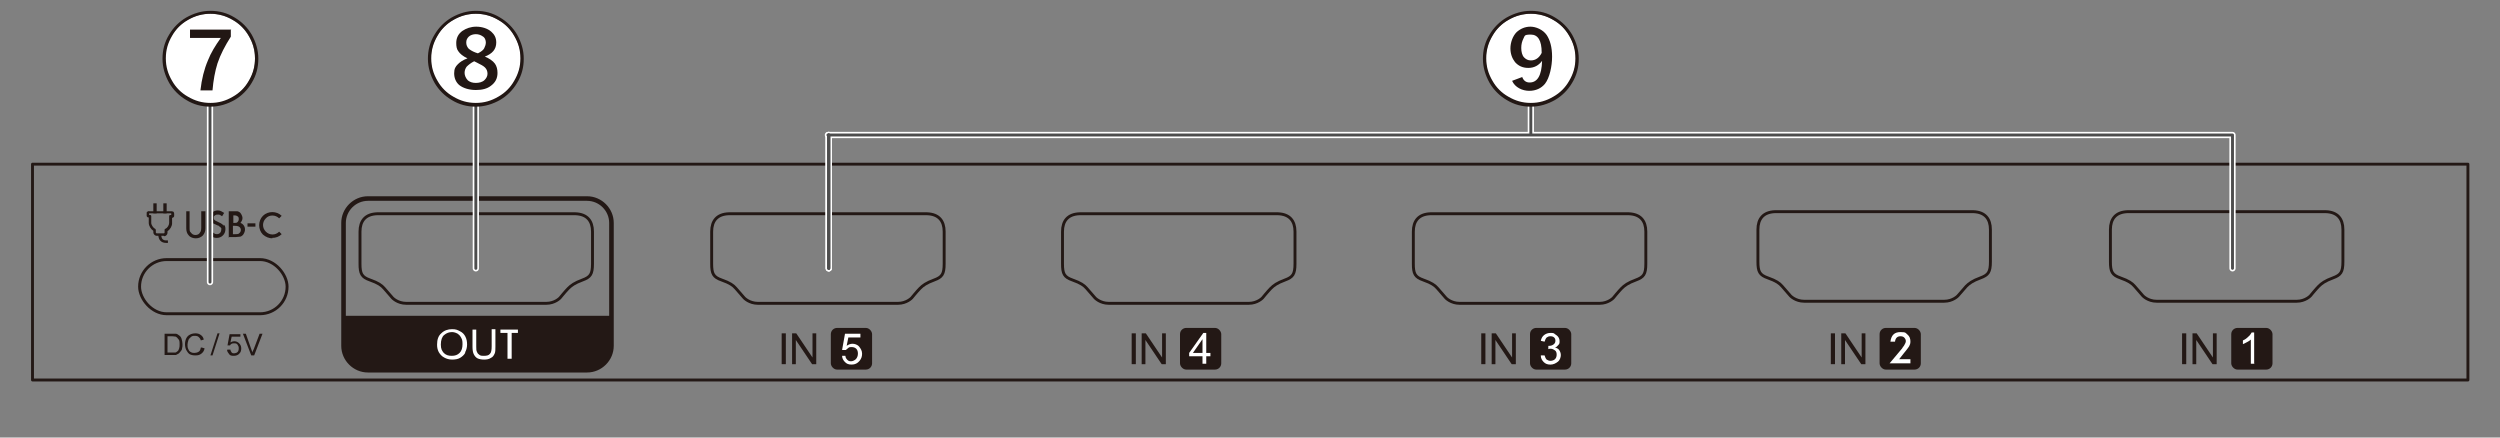 <?xml version="1.0" encoding="UTF-8"?>
<svg xmlns="http://www.w3.org/2000/svg" version="1.1" viewBox="0 0 600 105">
  <rect x="0" y="0" width="600" height="105" fill="#808080" stroke="none"/>
  <!-- Generator: Adobe Illustrator 29.0.1, SVG Export Plug-In . SVG Version: 2.1.0 Build 192)  -->
  <g id="_レイヤー_1" data-name="レイヤー_1">
    <g>
      <path d="M82.4,75.8v7.2c0,3.2,2.6,5.8,5.8,5.8h52.6c3.2,0,5.8-2.6,5.8-5.8v-7.2h-64.3Z" fill="#231815"/>
      <rect x="7.8" y="39.4" width="584.5" height="51.8" fill="none" stroke="#231815" stroke-linejoin="round" stroke-width=".7"/>
      <path d="M181.9,72.8c-2.1,0-3.3-1.3-3.3-1.3,0,0-1.4-1.6-2-2.3s-1.4-1.3-3.4-2c-2-.7-2.4-1.5-2.4-3.9v-7.7c0-2.6,1.3-4.2,4.1-4.3h47.6c2.8.1,4.1,1.7,4.1,4.3v7.7c0,2.5-.5,3.2-2.4,3.9s-2.7,1.3-3.4,2-2,2.3-2,2.3c0,0-1.2,1.3-3.3,1.3h-33.6Z" fill="none" stroke="#231815" stroke-miterlimit="10" stroke-width=".7"/>
      <path d="M97.5,72.8c-2.1,0-3.3-1.3-3.3-1.3,0,0-1.4-1.6-2-2.3s-1.4-1.3-3.4-2c-2-.7-2.4-1.5-2.4-3.9v-7.7c0-2.6,1.3-4.2,4.1-4.3h47.6c2.8.1,4.1,1.7,4.1,4.3v7.7c0,2.5-.5,3.2-2.4,3.9s-2.7,1.3-3.4,2-2,2.3-2,2.3c0,0-1.2,1.3-3.3,1.3h-33.6Z" fill="none" stroke="#231815" stroke-miterlimit="10" stroke-width=".7"/>
      <path d="M266.1,72.8c-2.1,0-3.3-1.3-3.3-1.3,0,0-1.4-1.6-2-2.3s-1.4-1.3-3.4-2c-2-.7-2.4-1.5-2.4-3.9v-7.7c0-2.6,1.3-4.2,4.1-4.3h47.6c2.8.1,4.1,1.7,4.1,4.3v7.7c0,2.5-.5,3.2-2.4,3.9s-2.7,1.3-3.4,2-2,2.3-2,2.3c0,0-1.2,1.3-3.3,1.3h-33.6Z" fill="none" stroke="#231815" stroke-miterlimit="10" stroke-width=".7"/>
      <path d="M350.3,72.8c-2.1,0-3.3-1.3-3.3-1.3,0,0-1.4-1.6-2-2.3s-1.4-1.3-3.4-2c-2-.7-2.4-1.5-2.4-3.9v-7.7c0-2.6,1.3-4.2,4.1-4.3h47.6c2.8.1,4.1,1.7,4.1,4.3v7.7c0,2.5-.5,3.2-2.4,3.9s-2.7,1.3-3.4,2-2,2.3-2,2.3c0,0-1.2,1.3-3.3,1.3h-33.6Z" fill="none" stroke="#231815" stroke-miterlimit="10" stroke-width=".7"/>
      <path d="M433,72.3c-2.1,0-3.3-1.3-3.3-1.3,0,0-1.4-1.6-2-2.3s-1.4-1.3-3.4-2c-2-.7-2.4-1.5-2.4-3.9v-7.7c0-2.6,1.3-4.2,4.1-4.3h47.6c2.8.1,4.1,1.7,4.1,4.3v7.7c0,2.5-.5,3.2-2.4,3.9s-2.7,1.3-3.4,2c-.6.7-2,2.3-2,2.3,0,0-1.2,1.3-3.3,1.3h-33.6Z" fill="none" stroke="#231815" stroke-miterlimit="10" stroke-width=".7"/>
      <path d="M517.6,72.3c-2.1,0-3.3-1.3-3.3-1.3,0,0-1.4-1.6-2-2.3s-1.4-1.3-3.4-2c-2-.7-2.4-1.5-2.4-3.9v-7.7c0-2.6,1.3-4.2,4.1-4.3h47.6c2.8.1,4.1,1.7,4.1,4.3v7.7c0,2.5-.5,3.2-2.4,3.9s-2.7,1.3-3.4,2-2,2.3-2,2.3c0,0-1.2,1.3-3.3,1.3h-33.6Z" fill="none" stroke="#231815" stroke-miterlimit="10" stroke-width=".7"/>
      <g>
        <path d="M118.9,83.2c0,.7,0,1.3-.2,1.7-.2.4-.4.8-.9,1-.4.3-1,.4-1.6.4s-1.2-.1-1.6-.3c-.4-.2-.7-.6-.9-1-.2-.4-.3-1-.3-1.8v-4.1h.9v4.1c0,.6,0,1,.2,1.3.1.3.3.5.6.7.3.2.6.2,1,.2.7,0,1.2-.1,1.5-.5.3-.3.4-.9.4-1.8v-4.1h.9v4.1Z" fill="#fff"/>
        <polygon points="124.3 79.9 122.8 79.9 122.8 86.1 121.8 86.1 121.8 79.9 120.1 79.9 120.1 79.1 124.3 79.1 124.3 79.9" fill="#fff"/>
        <path d="M111.7,84.6c-.3.6-.8,1-1.3,1.3s-1.2.4-1.9.4-1.4-.2-1.9-.5c-.6-.3-1-.8-1.3-1.3-.3-.6-.4-1.1-.4-1.8,0-1.2.3-2.1,1-2.7.7-.7,1.6-1,2.6-1s1.3.2,1.9.5c.6.3,1,.7,1.3,1.3.3.6.4,1.2.4,1.9s-.2,1.4-.5,1.9ZM109.9,80.1c-.4-.2-.9-.4-1.4-.4-.7,0-1.3.2-1.9.7-.5.4-.8,1.2-.8,2.3s.3,1.5.7,2c.5.5,1.1.7,1.9.7s1.4-.2,1.9-.7c.5-.5.7-1.2.7-2.1s-.1-1.1-.3-1.5c-.2-.4-.5-.8-.9-1Z" fill="#fff"/>
      </g>
      <rect x="33.5" y="62.2" width="35.4" height="13" rx="6.5" ry="6.5" transform="translate(102.4 137.5) rotate(180)" fill="none" stroke="#231815" stroke-miterlimit="10" stroke-width=".7"/>
      <path d="M140.9,89.4h-52.6c-3.5,0-6.4-2.9-6.4-6.4v-29.5c0-3.5,2.9-6.4,6.4-6.4h52.6c3.5,0,6.4,2.9,6.4,6.4v29.5c0,3.5-2.9,6.4-6.4,6.4ZM88.3,48.2c-2.9,0-5.3,2.4-5.3,5.3v29.5c0,2.9,2.4,5.3,5.3,5.3h52.6c2.9,0,5.3-2.4,5.3-5.3v-29.5c0-2.9-2.4-5.3-5.3-5.3h-52.6Z" fill="#231815"/>
      <g>
        <path d="M187.6,87.4v-7.4h1v7.4h-1Z" fill="#231815"/>
        <path d="M190.1,87.4v-7.4h1l3.9,5.8v-5.8h.9v7.4h-1l-3.9-5.8v5.8h-.9Z" fill="#231815"/>
        <g>
          <rect x="199.4" y="78.7" width="9.9" height="10" rx="1.5" ry="1.5" fill="#231815"/>
          <path d="M201.9,85.4h1c0,.4.2.7.5,1s.6.3.9.3.8-.2,1.1-.5.5-.8.5-1.3-.1-.9-.4-1.2-.7-.4-1.1-.4-.6,0-.8.2-.4.3-.6.5h-.9c0-.1.7-3.9.7-3.9h3.7v.9h-2.9l-.4,2c.4-.3.9-.5,1.4-.5s1.2.2,1.6.7.7,1,.7,1.7-.2,1.2-.6,1.7c-.5.6-1.1.9-1.9.9s-1.2-.2-1.6-.6-.7-.9-.7-1.5Z" fill="#fff"/>
        </g>
      </g>
      <g>
        <path d="M271.6,87.4v-7.4h1v7.4h-1Z" fill="#231815"/>
        <path d="M274,87.4v-7.4h1l3.9,5.8v-5.8h.9v7.4h-1l-3.9-5.8v5.8h-.9Z" fill="#231815"/>
        <g>
          <rect x="283.2" y="78.7" width="9.9" height="10" rx="1.5" ry="1.5" fill="#231815"/>
          <path d="M288.6,87.3v-1.8h-3.2v-.8l3.4-4.8h.7v4.8h1v.8h-1v1.8h-.9ZM288.6,84.7v-3.3l-2.3,3.3h2.3Z" fill="#fff"/>
        </g>
      </g>
      <g>
        <path d="M355.5,87.4v-7.4h1v7.4h-1Z" fill="#231815"/>
        <path d="M358,87.4v-7.4h1l3.9,5.8v-5.8h.9v7.4h-1l-3.9-5.8v5.8h-.9Z" fill="#231815"/>
        <g>
          <rect x="367.2" y="78.7" width="9.9" height="10" rx="1.5" ry="1.5" fill="#231815"/>
          <path d="M369.8,85.3h.9c.1.4.3.8.5,1,.3.2.6.3.9.3s.8-.1,1.1-.4c.3-.3.4-.7.4-1.1s-.1-.8-.4-1-.6-.4-1-.4-.4,0-.6.1v-.8c.2,0,.2,0,.2,0,.4,0,.7-.1,1-.3.3-.2.5-.5.5-.9s-.1-.6-.3-.8c-.2-.2-.5-.3-.9-.3s-.6.1-.9.3c-.2.2-.4.6-.5,1l-.9-.2c.1-.6.4-1.1.8-1.4s.9-.5,1.5-.5.8,0,1.1.3c.3.2.6.4.8.7.2.3.3.6.3,1s0,.6-.3.9-.4.5-.8.6c.4.1.8.3,1,.6s.4.7.4,1.2-.2,1.2-.7,1.6c-.5.4-1.1.7-1.8.7s-1.2-.2-1.6-.6-.7-.9-.7-1.5Z" fill="#fff"/>
        </g>
      </g>
      <g>
        <path d="M439.4,87.4v-7.4h1v7.4h-1Z" fill="#231815"/>
        <path d="M441.9,87.4v-7.4h1l3.9,5.8v-5.8h.9v7.4h-1l-3.9-5.8v5.8h-.9Z" fill="#231815"/>
        <g>
          <rect x="451.1" y="78.7" width="9.9" height="10" rx="1.5" ry="1.5" fill="#231815"/>
          <path d="M455.7,86.2h2.8v1h-5l2.6-3.1c.3-.3.5-.6.6-.8.2-.2.3-.4.4-.6.2-.3.3-.6.3-.8,0-.3-.1-.6-.4-.9-.2-.2-.5-.3-.9-.3-.7,0-1.2.4-1.3,1.3h-1.1c.2-1.6,1-2.3,2.4-2.3s1.2.2,1.7.6c.5.4.7,1,.7,1.6s-.1.8-.3,1.2c-.1.2-.3.4-.5.7s-.5.6-.8,1l-1.1,1.4Z" fill="#fff"/>
        </g>
      </g>
      <g>
        <path d="M523.7,87.4v-7.4h1v7.4h-1Z" fill="#231815"/>
        <path d="M526.2,87.4v-7.4h1l3.9,5.8v-5.8h.9v7.4h-1l-3.9-5.8v5.8h-.9Z" fill="#231815"/>
        <g>
          <rect x="535.5" y="78.7" width="9.9" height="10" rx="1.5" ry="1.5" fill="#231815"/>
          <path d="M541.1,87.3h-.9v-5.8c-.2.2-.5.4-.9.6-.4.2-.7.4-1,.5v-.9c.5-.2.9-.5,1.3-.9.4-.3.6-.7.8-1h.6v7.4Z" fill="#fff"/>
        </g>
      </g>
      <g>
        <path d="M39.5,85.3v-5.2h1.8c.4,0,.7,0,.9,0,.3,0,.5.2.8.4.3.2.5.5.6.9.1.4.2.8.2,1.2s0,.7-.1,1c0,.3-.2.6-.4.8s-.3.4-.5.5-.4.2-.6.3c-.2,0-.5,0-.8,0h-1.9ZM40.2,84.6h1.1c.3,0,.6,0,.8,0,.2,0,.3-.2.5-.3s.3-.4.4-.7.1-.6.1-1,0-1-.3-1.2c-.2-.3-.4-.5-.6-.6-.2,0-.5-.1-.9-.1h-1.1v3.9Z" fill="#231815"/>
        <path d="M48.4,83.4l.7.2c-.1.6-.4,1-.8,1.3-.4.3-.8.4-1.4.4s-1-.1-1.4-.3c-.3-.2-.6-.6-.8-1s-.3-.9-.3-1.4.1-1,.3-1.4.5-.7.9-.9c.4-.2.8-.3,1.3-.3s.9.1,1.3.4.6.6.7,1.1l-.7.2c-.1-.4-.3-.6-.5-.8s-.5-.3-.9-.3-.7,0-1,.3-.5.4-.6.8-.2.7-.2,1,0,.8.2,1.1c.1.3.3.6.6.7.3.2.6.2.9.2s.7-.1,1-.3.4-.5.5-1Z" fill="#231815"/>
        <path d="M50.5,85.3l1.7-5.3h.5l-1.7,5.3h-.5Z" fill="#231815"/>
        <path d="M54.6,83.9h.7c0,.3.2.5.3.7.2.2.4.2.6.2s.6-.1.8-.3.3-.5.3-.9-.1-.6-.3-.9-.5-.3-.8-.3-.4,0-.6.1-.3.2-.4.4h-.6c0,0,.5-2.7.5-2.7h2.6v.6h-2.1l-.3,1.4c.3-.2.6-.3,1-.3s.8.2,1.1.5.5.7.5,1.2-.1.9-.4,1.2c-.3.4-.8.6-1.4.6s-.9-.1-1.1-.4-.5-.6-.5-1Z" fill="#231815"/>
        <path d="M60.3,85.3l-2-5.2h.7l1.3,3.7c.1.3.2.6.3.8,0-.3.2-.6.3-.8l1.4-3.7h.7l-2,5.2h-.7Z" fill="#231815"/>
      </g>
      <g>
        <g>
          <path d="M45.5,50.7v3.9c0,.6,0,1,.3,1.2.3.4.6.6,1.1.6s.9-.2,1.1-.6c.2-.2.3-.6.3-1.2v-3.9h1v4.1c0,.7-.2,1.2-.6,1.7-.5.5-1.1.7-1.7.7s-1.3-.2-1.7-.7c-.4-.4-.6-1-.6-1.7v-4.1h1Z" fill="#231815"/>
          <path d="M54.9,57.1v-6.4h1c.4,0,.8,0,1,0,.3,0,.5.2.7.3.2.2.3.4.4.6.1.2.2.5.2.7,0,.5-.2.8-.5,1.2.3.1.6.3.8.6.2.3.3.6.3,1s-.2.9-.5,1.3c-.2.2-.5.4-.7.4-.3,0-.7.1-1.1.1h-1.5ZM55.9,53.5h.3c.4,0,.6,0,.8-.2s.3-.4.3-.7,0-.5-.3-.7-.4-.2-.7-.2h-.3v1.9ZM55.9,56.2h.6c.4,0,.8,0,1-.3.2-.2.3-.4.3-.7s-.1-.5-.3-.7c-.2-.2-.6-.3-1.1-.3h-.5v1.9Z" fill="#231815"/>
          <path d="M59.4,53.6h1.9v.8h-1.9v-.8Z" fill="#231815"/>
          <path d="M65.4,57.2c-.8,0-1.6-.3-2.3-.9-1.2-1.2-1.2-3.3,0-4.5,1.2-1.2,3.3-1.2,4.5,0l-.6.6c-.9-.9-2.4-.9-3.2,0-.9.9-.9,2.3,0,3.2s2.3.9,3.2,0l.6.6c-.6.6-1.4.9-2.3.9Z" fill="#231815"/>
          <path d="M53.7,54.2c-.2-.3-.6-.6-1.1-.8l-.6-.3c-.5-.2-.7-.4-.7-.8s0-.4.3-.6c.2-.2.4-.2.7-.2s.4,0,.5.1c.1,0,.3.2.5.3l.5-.8c-.5-.3-.9-.6-1.5-.6s-1,.2-1.4.5c-.4.3-.6.7-.6,1.2,0,.7.4,1.3,1.3,1.6l.6.3c.2,0,.3.1.4.2s.2.2.3.2c0,0,.1.2.2.3s0,.2,0,.3c0,.3-.1.6-.3.8-.2.2-.4.3-.8.3s-.6-.2-.9-.4-.2-.2-.3-.4l-.6.9c.1.1.3.2.4.3.4.3.8.5,1.4.5s1.1-.2,1.5-.6c.4-.4.6-.9.6-1.5s-.1-.8-.4-1.1Z" fill="#231815"/>
        </g>
        <g>
          <rect x="36.8" y="48.8" width=".8" height="2.4" fill="#231815"/>
          <rect x="39.2" y="48.8" width=".8" height="2.4" fill="#231815"/>
          <path d="M39.3,56.6h-1.7c-.4,0-.8-.4-.8-.8v-.4c-.6-.4-1.1-1.2-1.1-1.9v-1.3c-.4,0-.5-.3-.5-.4v-.6c0-.2,0-.4.2-.4.2-.2.5-.1.5-.1h5.2s.3,0,.5.1c0,0,.2.2.2.5v.5c0,.2-.1.4-.5.5v1.3c0,.7-.5,1.5-1.1,1.9v.4c0,.4-.4.8-.8.8ZM35.8,51.6s.1,0,.2,0c.2,0,.3.1.3.3v1.6c0,.5.5,1.2.9,1.4.1,0,.2.2.2.3v.6c0,.1.1.2.2.2h1.7c0,0,.2,0,.2-.2v-.6c0-.1,0-.2.2-.3.5-.2.9-.9.9-1.4v-1.6c0-.2.1-.3.3-.3s.2,0,.2,0v-.4h-5.3v.4Z" fill="#231815"/>
          <path d="M40.3,58.3h-.4c-1.2,0-1.9-.7-1.9-2h.7c0,1.1.5,1.4,1.2,1.4h.4v.7Z" fill="#231815"/>
        </g>
      </g>
    </g>
  </g>
  <g id="_レイヤー_5" data-name="レイヤー_5">
    <line x1="50.4" y1="25.3" x2="50.4" y2="67.7" fill="none" stroke="#fff" stroke-linecap="round" stroke-linejoin="round" stroke-width="1.5"/>
    <line x1="367.4" y1="25.3" x2="367.4" y2="32.2" fill="none" stroke="#fff" stroke-linecap="round" stroke-linejoin="round" stroke-width="1.5"/>
    <line x1="198.9" y1="32.4" x2="198.9" y2="64.4" fill="none" stroke="#fff" stroke-linecap="round" stroke-linejoin="round" stroke-width="1.5"/>
    <line x1="198.9" y1="32.4" x2="198.9" y2="64.4" fill="none" stroke="#fff" stroke-linecap="round" stroke-linejoin="round" stroke-width="1.5"/>
    <line x1="114.2" y1="25.3" x2="114.2" y2="64.4" fill="none" stroke="#fff" stroke-linecap="round" stroke-linejoin="round" stroke-width="1.5"/>
    <line x1="198.9" y1="32.4" x2="198.9" y2="64.4" fill="none" stroke="#fff" stroke-linecap="round" stroke-linejoin="round" stroke-width="1.5"/>
    <polyline points="535.8 64.4 535.8 32.4 198.7 32.4" fill="none" stroke="#fff" stroke-linecap="round" stroke-linejoin="round" stroke-width="1.5"/>
    <line x1="50.4" y1="25.3" x2="50.4" y2="67.7" fill="none" stroke="#4d4d4d" stroke-linecap="round" stroke-linejoin="round" stroke-width=".7"/>
    <line x1="367.4" y1="25.3" x2="367.4" y2="32.2" fill="none" stroke="#4d4d4d" stroke-linecap="round" stroke-linejoin="round" stroke-width=".7"/>
    <line x1="198.9" y1="32.4" x2="198.9" y2="64.4" fill="none" stroke="#4d4d4d" stroke-linecap="round" stroke-linejoin="round" stroke-width=".7"/>
    <line x1="198.9" y1="32.4" x2="198.9" y2="64.4" fill="none" stroke="#4d4d4d" stroke-linecap="round" stroke-linejoin="round" stroke-width=".7"/>
    <line x1="114.2" y1="25.3" x2="114.2" y2="64.4" fill="none" stroke="#4d4d4d" stroke-linecap="round" stroke-linejoin="round" stroke-width=".7"/>
    <line x1="198.9" y1="32.4" x2="198.9" y2="64.4" fill="none" stroke="#4d4d4d" stroke-linecap="round" stroke-linejoin="round" stroke-width=".7"/>
    <polyline points="535.8 64.4 535.8 32.4 198.7 32.4" fill="none" stroke="#4d4d4d" stroke-linecap="round" stroke-linejoin="round" stroke-width=".7"/>
    <g>
      <path d="M61.2,14.1c0,6-4.8,10.8-10.8,10.8s-10.8-4.8-10.8-10.8,4.9-10.8,10.8-10.8,10.8,4.8,10.8,10.8Z" fill="#fff"/>
      <path d="M50.5,2.6c2.1,0,4,.5,5.8,1.6,1.7,1,3.1,2.4,4.1,4.1,1,1.8,1.6,3.7,1.6,5.8s-.5,4-1.6,5.8c-1,1.7-2.4,3.1-4.1,4.1-1.8,1-3.7,1.6-5.8,1.6s-4-.5-5.8-1.6c-1.7-1-3.1-2.4-4.1-4.1-1-1.8-1.6-3.7-1.6-5.8s.5-4,1.6-5.8c1-1.7,2.4-3.1,4.1-4.1,1.8-1,3.7-1.6,5.8-1.6ZM50.5,3.3c-1.9,0-3.7.5-5.4,1.5-1.6.9-2.9,2.2-3.8,3.8-1,1.7-1.5,3.4-1.5,5.4s.5,3.7,1.5,5.4c.9,1.6,2.2,2.9,3.8,3.8,1.7,1,3.4,1.5,5.4,1.5s3.7-.5,5.4-1.5c1.6-.9,2.9-2.2,3.8-3.8,1-1.7,1.5-3.4,1.5-5.4s-.5-3.7-1.5-5.4c-.9-1.6-2.2-2.9-3.8-3.8-1.7-1-3.4-1.5-5.4-1.5ZM55.4,7v1.8c-1.4,2.2-2.5,4.3-3.2,6.4-.6,1.9-1,4.1-1.2,6.5h-2.9c.3-2.7.9-5.1,1.8-7.2.7-1.8,1.8-3.6,3.1-5.4h-7.4v-2h9.9Z" fill="#221714"/>
    </g>
    <g>
      <path d="M378.2,14.1c0,6-4.8,10.8-10.8,10.8s-10.8-4.8-10.8-10.8,4.9-10.8,10.8-10.8,10.8,4.8,10.8,10.8Z" fill="#fff"/>
      <path d="M367.4,2.6c2.1,0,4,.5,5.8,1.6,1.7,1,3.1,2.4,4.1,4.1,1,1.8,1.6,3.7,1.6,5.8s-.5,4-1.6,5.8c-1,1.7-2.4,3.1-4.1,4.1-1.8,1-3.7,1.6-5.8,1.6s-4-.5-5.8-1.6c-1.7-1-3.1-2.4-4.1-4.1-1-1.8-1.6-3.7-1.6-5.8s.5-4,1.6-5.8c1-1.7,2.4-3.1,4.1-4.1,1.8-1,3.7-1.6,5.8-1.6ZM367.4,3.3c-1.9,0-3.7.5-5.4,1.5-1.6.9-2.9,2.2-3.8,3.8-1,1.7-1.5,3.4-1.5,5.4s.5,3.7,1.5,5.4c.9,1.6,2.2,2.9,3.8,3.8,1.7,1,3.4,1.5,5.4,1.5s3.7-.5,5.4-1.5c1.6-.9,2.9-2.2,3.8-3.8,1-1.7,1.5-3.4,1.5-5.4s-.5-3.7-1.5-5.4c-.9-1.6-2.2-2.9-3.8-3.8-1.7-1-3.4-1.5-5.4-1.5ZM365.3,18.4c.3.9.9,1.4,1.8,1.4,1.9,0,2.9-1.7,3-5.2-.8,1.1-1.9,1.7-3.3,1.7s-2.4-.5-3.2-1.4c-.7-.9-1.1-2-1.1-3.3s.5-2.9,1.5-3.9c.9-.8,2-1.3,3.3-1.3s3,.7,3.9,2c.8,1.2,1.3,2.9,1.3,5.2s-.6,5.1-1.7,6.5c-.9,1.1-2.2,1.7-3.8,1.7s-3.4-.8-4.1-2.4l2.4-.9ZM370,12.6c0-2.9-.9-4.3-2.6-4.3s-1.4.3-1.8,1c-.3.6-.5,1.3-.5,2.2s.2,1.8.7,2.3c.4.4.9.7,1.6.7,1.1,0,2-.6,2.6-1.8Z" fill="#221714"/>
    </g>
    <g>
      <path d="M125,14.1c0,6-4.8,10.8-10.8,10.8s-10.8-4.8-10.8-10.8,4.9-10.8,10.8-10.8,10.8,4.8,10.8,10.8Z" fill="#fff"/>
      <path d="M114.2,2.6c2.1,0,4,.5,5.8,1.6,1.7,1,3.1,2.4,4.1,4.1,1,1.8,1.6,3.7,1.6,5.8s-.5,4-1.6,5.8c-1,1.7-2.4,3.1-4.1,4.1-1.8,1-3.7,1.6-5.8,1.6s-4-.5-5.8-1.6c-1.7-1-3.1-2.4-4.1-4.1-1-1.8-1.6-3.7-1.6-5.8s.5-4,1.6-5.8c1-1.7,2.4-3.1,4.1-4.1,1.8-1,3.7-1.6,5.8-1.6ZM114.2,3.3c-1.9,0-3.7.5-5.4,1.5-1.6.9-2.9,2.2-3.8,3.8-1,1.7-1.5,3.4-1.5,5.4s.5,3.7,1.5,5.4c.9,1.6,2.2,2.9,3.8,3.8,1.7,1,3.4,1.5,5.4,1.5s3.7-.5,5.4-1.5c1.6-.9,2.9-2.2,3.8-3.8,1-1.7,1.5-3.4,1.5-5.4s-.5-3.7-1.5-5.4c-.9-1.6-2.2-2.9-3.8-3.8-1.7-1-3.4-1.5-5.4-1.5ZM116.2,13.5c1.2.5,2.1,1.1,2.6,1.8.4.6.6,1.3.6,2.2,0,1.3-.5,2.3-1.6,3.1-.9.7-2.1,1-3.6,1s-3-.4-4-1.2c-.8-.7-1.2-1.7-1.2-2.8s.3-1.6.9-2.2c.5-.5,1.2-1,2.3-1.4-1.1-.5-1.8-1.1-2.2-1.7-.4-.5-.5-1.2-.5-2,0-1.2.5-2.2,1.5-2.9.9-.6,2-1,3.3-1s2.7.4,3.6,1.2c.8.7,1.2,1.5,1.2,2.6,0,1.6-.9,2.7-2.8,3.4ZM113.8,14.7c-.8.4-1.4.9-1.8,1.3-.3.4-.5.9-.5,1.5s.3,1.3.8,1.8c.5.4,1.1.6,1.9.6s1.6-.2,2.1-.7c.4-.4.7-.9.7-1.5s-.2-1.1-.6-1.5c-.4-.4-1-.7-2-1.2l-.6-.3ZM114.7,12.8c.8-.4,1.3-.8,1.5-1.2.2-.4.4-.9.4-1.4s-.2-1.2-.8-1.5c-.4-.3-1-.5-1.6-.5s-1.3.2-1.7.6c-.4.4-.6.8-.6,1.4s.2,1,.5,1.4c.3.3.9.7,1.7,1l.6.2Z" fill="#221714"/>
    </g>
  </g>
</svg>
